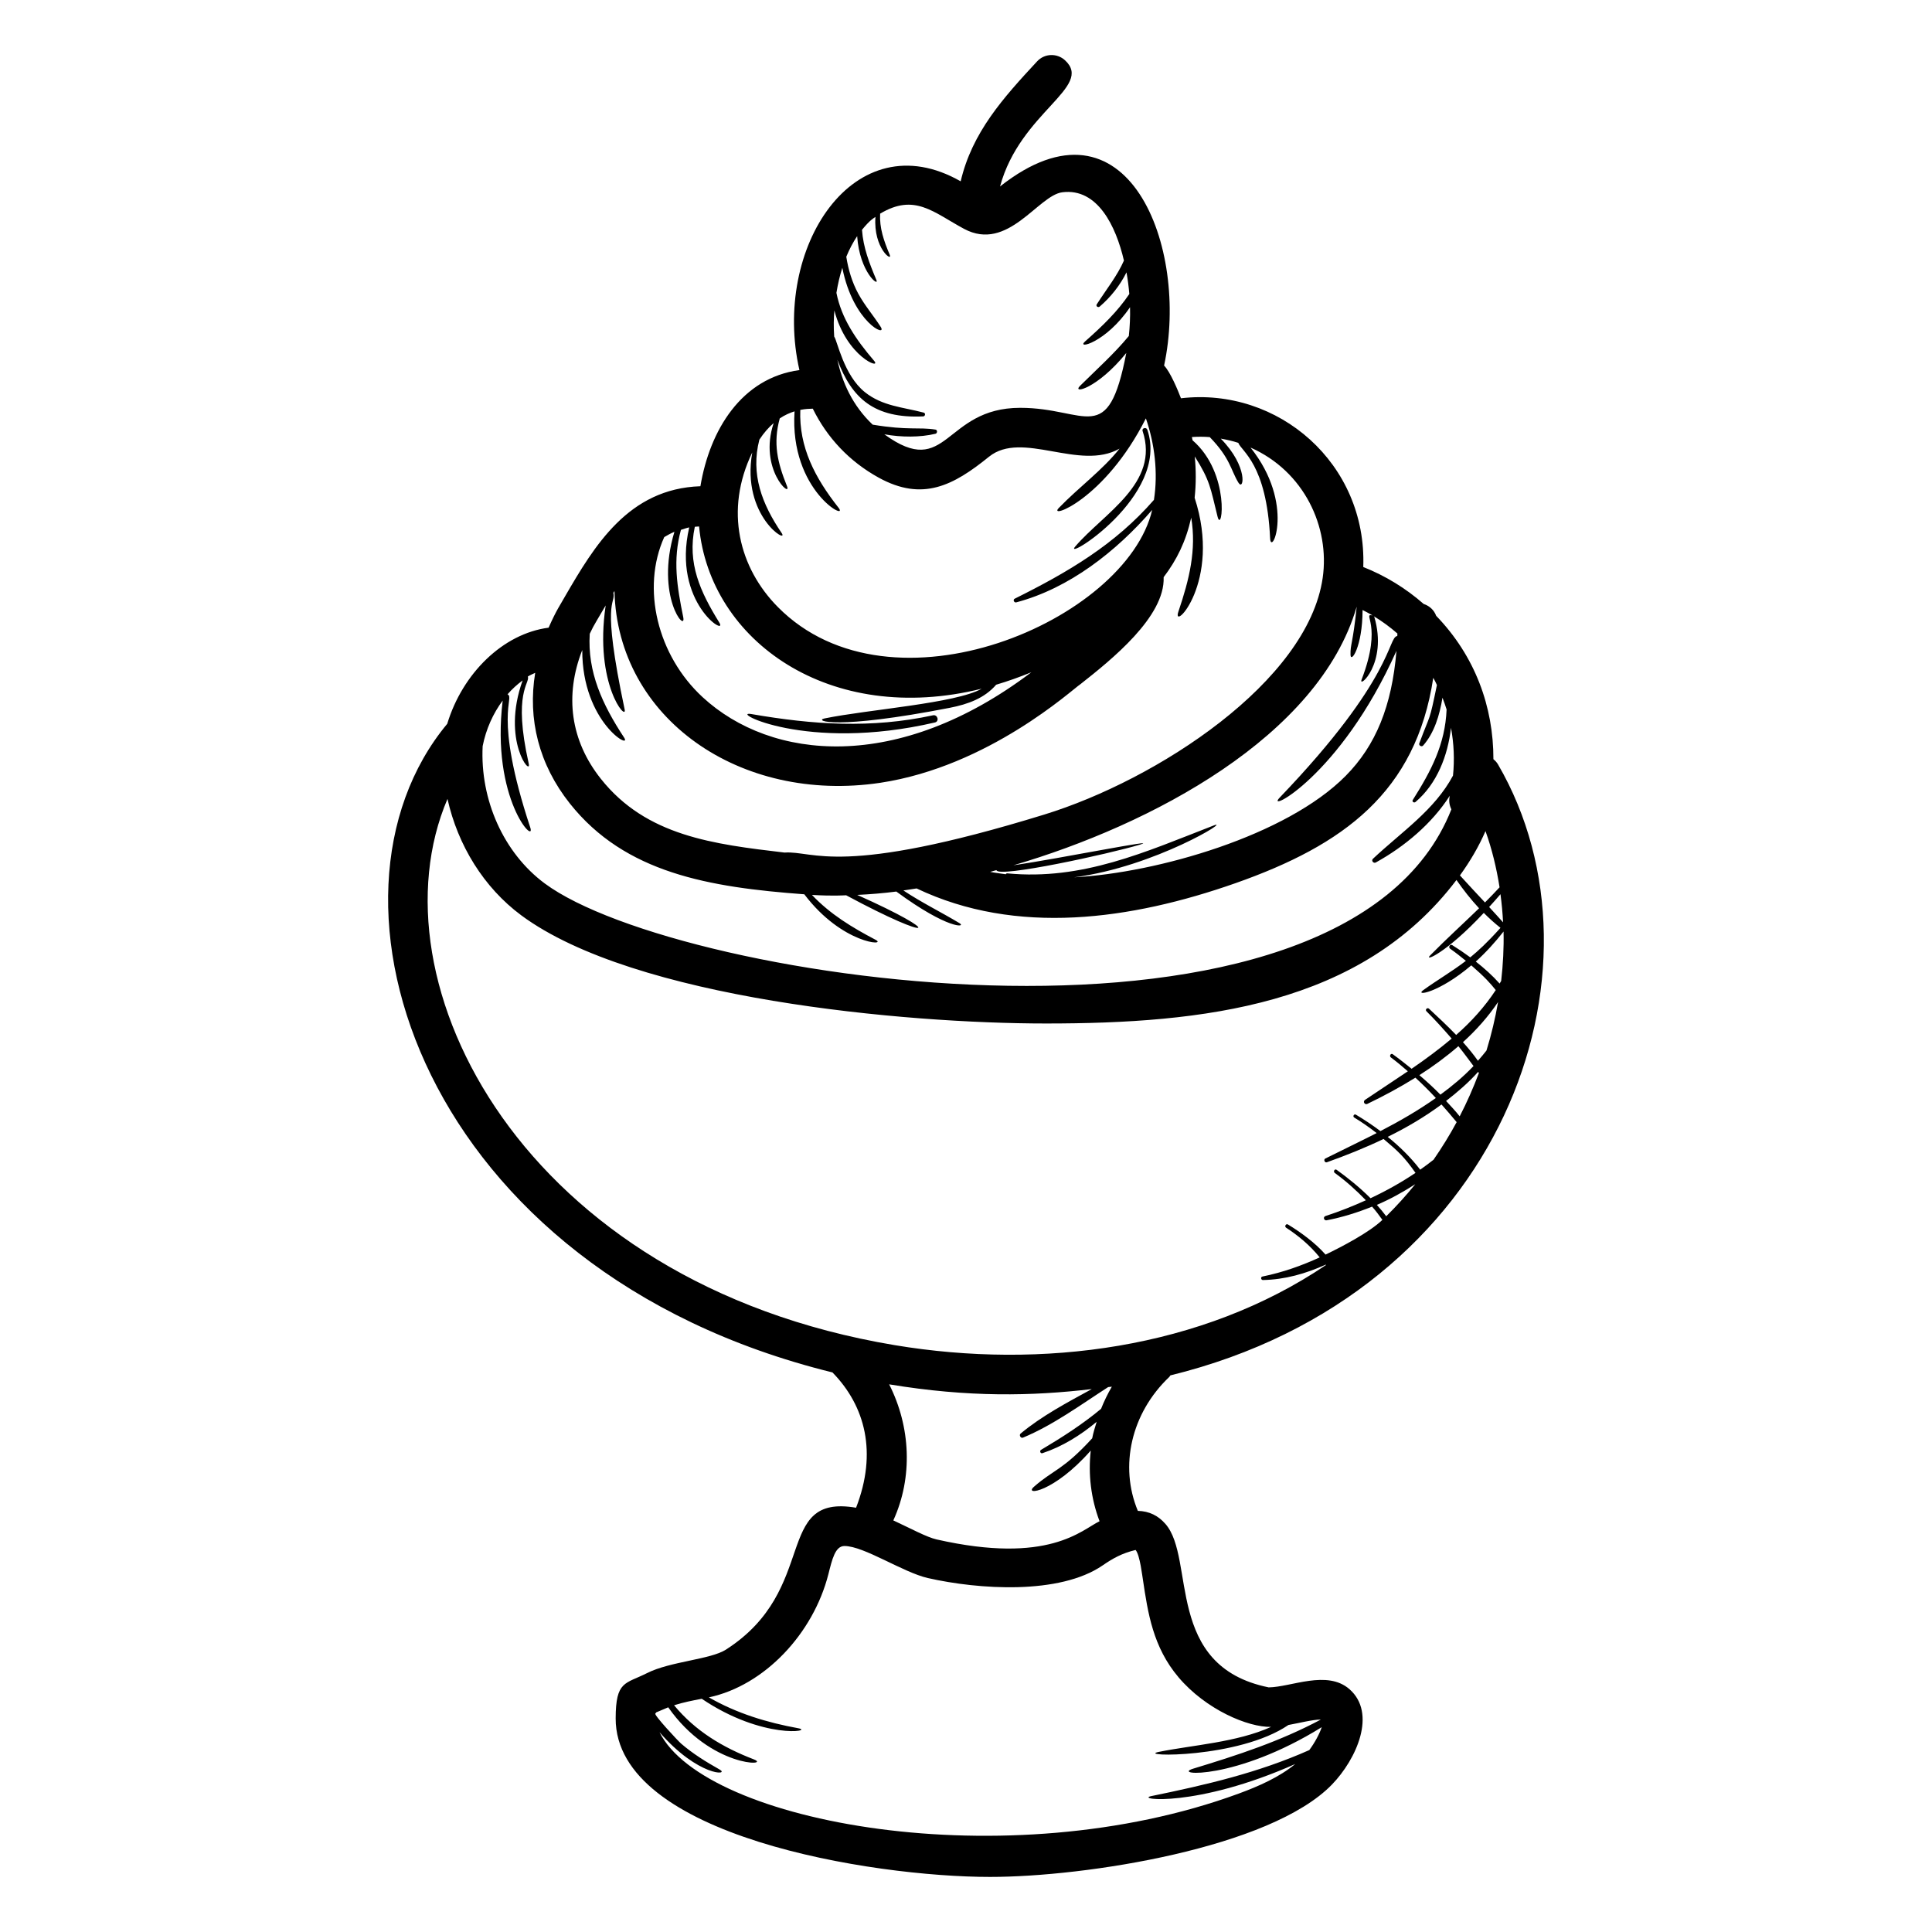 <?xml version="1.0" encoding="UTF-8"?>
<!-- Uploaded to: ICON Repo, www.svgrepo.com, Generator: ICON Repo Mixer Tools -->
<svg fill="#000000" width="800px" height="800px" version="1.1" viewBox="144 144 512 512" xmlns="http://www.w3.org/2000/svg">
 <g>
  <path d="m539.77 345.19c0.02-13.887-4.856-27.328-15.172-38-0.551-1.508-1.77-2.633-3.309-3.133-4.731-4.156-10.168-7.484-16.008-9.793 0.992-27.402-22.504-47.727-48.312-44.719-0.809-2.117-2.84-7.012-4.473-8.668 6.731-31.23-9.586-74.199-43.477-47.461 5.352-19.746 24.879-26.34 17.238-33.426-2.121-1.969-5.453-1.855-7.414 0.273-9.004 9.691-17.23 18.836-20.254 31.789-28.242-16.113-50.098 17.691-42.734 50.023-15.355 2.078-23.762 15.898-26.238 30.781-19.109 0.641-28.105 15.812-35.91 29.246-1.18 2.141-2.219 3.469-4.32 8.238-12.094 1.574-22.82 12.121-26.863 25.477-38.352 46.062-7.051 145.02 102.09 171.89 8.711 8.922 11.922 21.258 6.254 35.855-22.117-3.773-9.512 21.594-34.496 37.609-4.113 2.633-14.738 3.109-20.883 6.211-5.805 2.93-8.309 2-8.328 12.004-0.066 31.184 67.992 42.016 99.211 42.016 25.324 0 74.289-7.652 90.605-24.473 6.523-6.738 11.953-18.887 4.633-25.293-5.93-5.168-15.426-0.539-21.383-0.465-27.734-5.609-19.328-34.035-27.348-43.289-1.918-2.215-4.301-3.41-7.336-3.488-4.945-11.871-1.777-25.898 8.34-35.5 0.125-0.117 0.172-0.273 0.281-0.402 88.527-21.699 118.25-107.89 86.828-161.91-0.32-0.555-0.75-1.004-1.223-1.391zm1.629 33.957c-1.27 1.363-2.551 2.711-3.863 4.012-2.238-2.367-4.438-4.766-6.637-7.168 2.644-3.656 4.965-7.566 6.773-11.742 1.723 4.809 2.926 9.805 3.727 14.898zm-30.035 87.176c-0.77-1.035-1.602-2.039-2.484-3.016 3.551-1.516 6.934-3.398 10.188-5.488-2.394 2.961-4.961 5.801-7.703 8.504zm8.785-37.395c3.621-2.316 7.109-4.875 10.34-7.68 1.383 1.699 2.68 3.496 4.012 5.262-2.68 2.828-5.652 5.293-8.773 7.586-1.777-1.816-3.652-3.527-5.578-5.168zm15.52-3.816c-1.195-1.695-2.543-3.336-3.969-4.922 3.535-3.207 6.691-6.754 9.305-10.641-0.746 4.316-1.766 8.609-3.074 12.855-0.727 0.934-1.484 1.832-2.262 2.707zm0.043 2.957c0.074 0.09 0.141 0.188 0.215 0.277-1.465 3.906-3.16 7.75-5.094 11.496-1.121-1.422-2.371-2.742-3.609-4.078 3.035-2.344 5.934-4.848 8.488-7.695zm-5.684 13.309c-1.836 3.418-3.898 6.734-6.121 9.961-1.164 0.906-2.332 1.797-3.539 2.641-2.441-3.203-5.43-6.129-8.613-8.703 5.031-2.461 9.828-5.301 14.258-8.578 1.355 1.531 2.711 3.074 4.016 4.68zm11.387-36.723c-1.898-2.129-4.066-4.066-6.312-5.828 2.703-2.441 5.156-5.168 7.356-7.961 0.102 4.34-0.133 8.715-0.633 13.094-0.137 0.234-0.273 0.465-0.41 0.695zm0.914-16.227c-1.227-1.355-2.438-2.723-3.691-4.059 1.016-1.129 2.031-2.242 3.004-3.394 0.332 2.469 0.562 4.953 0.688 7.453zm-28.031-75.879c-2.555 0.297-0.754 11.109-31.16 42.82-4.191 4.371 15.953-5.359 30.938-38.883-1.215 14.625-5.465 25.051-13.461 33.133-15.664 15.844-49.906 25.691-71.953 26.879 21.484-2.789 42.191-15.758 36.898-13.707-18.039 7-34.719 14.582-54.613 12.66-0.199-0.02-0.324 0.09-0.418 0.234-1.375-0.211-2.789-0.352-4.129-0.633 0.559-0.152 1.113-0.301 1.672-0.457 0.32 2.16 30.133-4.367 38.023-6.754 6.09-1.844-21.512 3.715-33.531 5.473 36.469-10.691 80.902-34.094 90.945-68.438 0.008 0.004 0.016 0.004 0.023 0.008-1.051 9.996-1.684 9.738-1.633 12.613 0.043 2.383 3.172-1.961 3.195-11.832 0.891 0.453 1.777 0.91 2.633 1.422-2.879-0.543 2.816 2.215-2.883 17.004-0.996 2.586 7-4.18 3.367-16.59-0.031-0.109-0.113-0.145-0.172-0.215 2.223 1.352 4.332 2.887 6.289 4.606-0.012 0.215-0.023 0.438-0.031 0.656zm-194.27-26.211c0.875-0.508 1.75-1.02 2.703-1.402-5.18 17.145 3.223 26.992 2.332 22.609-1.648-8.105-2.805-15.141-0.605-23.125 0.727-0.223 1.422-0.504 2.195-0.652-4.648 20.027 10.379 29.117 7.965 25.211-5.027-8.141-8.535-15.668-6.484-25.375 0.363-0.047 0.758-0.051 1.133-0.082 2.836 30.336 34.672 52.984 74.891 42.992-6.734 3.875-30.199 5.523-41.609 7.871-3.004 0.617 2.758 3.113 33.156-2.809 4.887-0.953 9.215-2.555 12.293-6.121 3.094-0.918 6.203-2.019 9.324-3.301-35.379 26.766-68.902 23.383-87.09 6.629-12.047-11.094-16.312-28.906-10.203-42.445zm51.129-79.758c0.66 9.664 5.926 13.582 5.094 11.605-1.875-4.457-3.484-8.574-3.812-13.281 2.152-2.656 3.023-3.023 3.562-3.418-0.605 8.398 4.656 12.07 3.781 10.012-1.578-3.723-2.738-7.102-2.535-10.875 9.145-5.473 14.094-0.355 22.234 4.023 11.668 6.262 19.621-8.93 26.09-9.695 9.273-1.145 14.156 8.938 16.285 18.102-1.758 4.027-4.652 7.621-7.203 11.602-0.32 0.496 0.367 0.941 0.773 0.598 2.898-2.477 5.394-5.613 7.109-9.074 0.344 1.914 0.586 3.824 0.75 5.731-3.121 4.644-7.156 8.535-11.703 12.551-2.555 2.258 5.469 0.438 11.891-9.051 0.066 2.578-0.051 5.125-0.32 7.633-3.902 4.723-8.383 8.707-12.918 13.203-2.301 2.281 4.488 0.879 12.246-8.703-4.879 25.297-10.441 14.535-28.109 14.535-20.332 0-19.152 19.289-36.016 7.016 4.547 0.816 9.445 0.836 13.555-0.141 0.527-0.125 0.57-1.016 0-1.105-4.441-0.719-7.082 0.277-16.641-1.309-5.402-5.106-8.113-11.355-9.355-17.207 3.836 10.301 9.824 15.605 22.73 15.02 0.566-0.027 0.711-0.855 0.137-1.008-5.504-1.457-10.898-1.688-15.562-5.406-5.656-4.508-7.363-13.797-8.148-14.734-0.191-2.844-0.121-4.66 0.043-6.941 3.223 12.406 12.637 15.812 10.539 13.363-4.836-5.648-8.645-11.223-9.992-18.016 0.379-2.332 0.895-4.559 1.562-6.637 2.894 14.609 12.047 18.582 10.16 15.633-1.918-2.996-4.223-5.637-5.934-8.785-1.648-3.035-2.637-6.375-3.172-9.777 0.828-2.008 1.789-3.844 2.879-5.461zm-27.801 57.332c-3.004 17.047 9.949 24.516 7.773 21.316-5.195-7.644-8.25-15.582-5.887-24.711 1.215-1.852 2.5-3.281 3.785-4.391-4.078 12.25 4.906 20.113 3.523 16.676-2.527-6.269-3.719-11.32-1.906-17.922 1.359-0.906 2.688-1.484 3.922-1.867-1.387 21.219 14.648 29.336 11.641 25.52-6.215-7.891-10.504-16.043-10.117-25.906 1.332-0.262 2.465-0.309 3.309-0.324 3.797 7.703 9.684 13.988 17.449 18.27 11.641 6.414 19.797 2.117 29.234-5.523 8.789-7.106 24.016 3.891 34.613-2.16-4.566 5.75-10.684 10.133-16.094 15.723-3.062 3.164 12.141-2.031 23.074-23.742 2.328 6.762 3.258 14.387 2.133 21.602-10.348 11.883-22.773 19.16-36.898 26.188-0.555 0.277-0.16 1.125 0.41 0.973 14.031-3.699 26.516-13.504 36.027-24.5-6.844 29.242-68.996 56.27-99.203 25.738-10.234-10.344-14.215-25.578-6.789-40.957zm-45.051 52.359c-0.043 19.215 13.352 26.633 11.09 23.195-5.766-8.758-9.742-17.379-9.105-27.5 1.18-2.281-0.238 0.031 4.223-7.519-3.109 21 5.746 30.961 5.023 27.543-6.285-29.68-2.352-27.516-2.981-30.902 0.094-0.152 0.191-0.301 0.285-0.453 0.812 33.754 33.293 56.371 70.465 50.812 28.766-4.348 50.852-24.715 52.996-26.113 8.238-6.481 22.484-17.898 22.078-28.371 3.512-4.641 5.867-9.406 7.309-15.777 1.41 8.551-0.488 16.309-3.398 24.895-1.926 5.688 11.633-7.676 4.301-30.168 0.398-3.656 0.387-7.34 0.031-10.957 4.102 6.492 4.148 8.332 6.039 15.93 1.223 4.93 3.508-11.453-6.621-20.203-0.051-0.289-0.117-0.574-0.172-0.863 1.578-0.102 3.156-0.113 4.734 0.02 5.484 5.644 5.555 8.742 7.594 12.074 1.445 2.359 2.648-4.227-4.68-11.672 1.57 0.273 3.125 0.625 4.644 1.117 0.828 2.254 7.504 5.551 8.434 25.281 0.238 5.121 6.762-9.07-5.188-24.027 14.207 6.277 21.07 21.059 19.121 34.543-3.977 27.535-43.895 53.52-73.785 62.715-54.293 16.711-60.98 9.52-68.84 10.07-18.824-2.234-36.602-4.352-48.66-19.535-8.047-10.133-9.668-22.051-4.938-34.133zm-21.086 13.383c-3.18 26.266 8.906 38.477 7.297 33.613-9.969-30.137-3.949-34.281-6.016-35.262 1.227-1.418 2.574-2.629 4-3.684-5.727 16.012 2.438 25.652 1.617 22.027-4.269-18.941 0.375-21.188-0.223-23.066 0.629-0.391 1.289-0.664 1.941-0.973-2.027 12.254 0.977 24.297 9.188 34.633 14.652 18.449 36.879 22.188 62.156 24.059 0.012 0.016 0 0.031 0.012 0.047 10.023 13.215 22.102 13.719 18.859 12.012-6.289-3.309-11.98-6.742-16.871-11.895 5.863 0.328 8.051 0.117 9.066 0.094 23.793 12.797 26.086 10.211 2.926-0.098 3.508-0.168 6.969-0.449 10.363-0.891 13.809 10.156 18.621 9.504 16.746 8.375-4.965-2.977-10.062-5.465-14.867-8.664 1.172-0.168 2.344-0.34 3.504-0.535 26.449 12.617 56.859 8.316 84.5-1.395 28.621-10.078 47.816-24.074 52.418-54.426 0.73 1.32 0.402 0.766 0.965 1.918-2.102 10.164-1.574 7.172-4.672 15.453-0.211 0.566 0.621 1.031 1.012 0.59 2.941-3.324 4.379-8.035 5.133-12.684 0.398 1.027 0.773 2.062 1.094 3.121-0.379 9.277-4.133 16.32-8.961 23.973-0.289 0.457 0.336 0.859 0.707 0.547 5.695-4.809 8.578-12.277 9.418-19.664 0.773 4.176 0.961 8.449 0.531 12.664-4.856 9.109-13.594 14.887-21.211 22.039-0.531 0.496 0.145 1.32 0.758 0.98 7.59-4.195 14.84-10.242 19.609-17.691-0.27 1.191-0.207 2.316 0.414 3.617-28.414 72.094-204.64 46.043-240.26 19.641-10.918-8.09-17.176-22.184-16.461-36.402 0.883-4.481 2.754-8.633 5.309-12.074zm-14.633 26.051c2.738 12.316 9.645 23.52 19.535 30.852 29.973 22.199 101.64 28.68 139.07 28.68 41.629 0 83.555-4.715 108.79-38.031 1.809 2.602 3.785 5.133 5.988 7.496-4.289 4.16-8.707 8.168-12.938 12.465-1.871 1.898 4.234-0.551 14.188-11.238 1.41 1.422 2.879 2.742 4.422 3.965-3.695 4.106-5.887 6.07-8.004 7.816-1.594-1.172-3.199-2.262-4.766-3.231-0.613-0.379-1.137 0.555-0.559 0.957 1.445 1 2.812 2.09 4.16 3.199-3.625 2.789-7.551 5.062-11.273 7.746-2.434 1.754 4.129 0.754 12.707-6.551 3.625 3.152 4.992 4.691 6.484 6.551-2.953 4.477-6.496 8.391-10.492 11.891-2.394-2.484-4.898-4.816-7.191-6.949-0.453-0.422-1.125 0.242-0.68 0.68 2.34 2.312 4.527 4.754 6.68 7.234-3.348 2.824-6.91 5.461-10.617 8-1.648-1.328-3.305-2.641-4.992-3.852-0.52-0.371-1 0.48-0.496 0.852 1.59 1.168 3.039 2.418 4.492 3.668-3.731 2.527-7.551 5.004-11.344 7.574-0.66 0.445-0.094 1.406 0.621 1.062 4.234-2.035 8.543-4.344 12.719-6.945 1.891 1.73 3.691 3.527 5.422 5.391-4.613 3.254-9.551 6.113-14.68 8.766-2.172-1.629-4.383-3.09-6.504-4.352-0.488-0.289-0.93 0.469-0.445 0.762 2.082 1.254 4.047 2.644 5.941 4.117-4.484 2.289-9.066 4.477-13.602 6.742-0.547 0.273-0.16 1.199 0.418 0.992 5.055-1.805 10.121-3.832 15.023-6.172 3.961 3.336 5.484 4.773 8.461 8.984-3.758 2.523-7.731 4.754-11.922 6.715-2.859-2.859-6.031-5.41-8.984-7.527-0.508-0.363-0.984 0.473-0.488 0.832 2.988 2.16 5.691 4.602 8.242 7.238-3.43 1.547-6.965 2.965-10.703 4.18-0.723 0.234-0.426 1.266 0.309 1.125 4.129-0.785 8.145-2.047 12.039-3.617 0.988 1.117 1.875 2.305 2.731 3.512-3.461 3.32-10.77 7.129-15.062 9.195-2.871-3.246-6.695-5.981-9.953-7.969-0.543-0.332-1.023 0.508-0.496 0.852 3.094 2.012 6.184 4.508 8.898 7.859-4.762 2.18-9.73 3.969-15.184 5.074-0.527 0.105-0.398 0.934 0.125 0.926 5.82-0.102 11.375-1.699 16.652-4.074 0.023 0.031 0.055 0.062 0.078 0.094-32.906 22.211-75.367 27.723-114.27 21.242-98.789-16.449-139.23-96.391-118.54-144.78zm193.73 232.79c7.293 8.594 18.461 13.293 24.543 13.148-9.117 4.113-20.746 4.801-29.77 6.629-6.281 1.27 21.203 1.852 34.359-7.133 2.984-0.531 6.324-1.422 8.598-1.441-10.832 5.781-22.047 9.43-33.828 13.012-5.945 1.805 11.242 3.18 34.059-10.992-0.594 1.762-1.82 4.078-3.305 6.074-13.512 6.004-27.332 9.207-41.875 12.195-4.449 0.914 11.891 3.164 38.168-8.508-4.277 3.508-9.676 5.891-15.039 7.859-61.48 22.555-141.5 7.781-153.45-16.289 10.297 11.84 18.754 11.484 15.93 9.891-3.606-2.035-7.062-4.156-10.211-6.871-0.824-0.711-7.277-7.633-6.824-7.961 0.102-0.074 0.172-0.18 0.215-0.301 0.238-0.098-1.008 0.426 3.203-1.352 11.25 16.07 27.434 15.625 22.676 13.793-8.305-3.199-15.469-7.5-21.129-14.336 2.477-0.781 4.785-1.23 7.336-1.719 16.195 10.945 29.84 8.594 25.617 7.82-8.422-1.539-16.328-3.949-23.73-8.191 14.773-3.148 27.672-16.914 31.68-32.676 0.98-3.879 1.793-7.438 4.25-7.438 5.168 0 15.492 6.977 22.078 8.488 13.48 3.059 34.898 4.492 46.32-3.332 2.719-1.863 5.055-3.207 8.758-4.106 1.176 1.348 1.805 7.25 1.934 7.82 1.309 8.805 2.656 17.914 9.441 25.914zm-64.125-36.531c-2.613-0.598-6.773-2.867-11.449-5.039 5.223-11.445 4.598-24.828-1.105-36.059 21.125 3.488 37.891 3.117 53.695 1.254-6.519 3.562-13.273 7.133-18.863 11.793-0.48 0.402 0.035 1.324 0.629 1.078 7.945-3.289 15.293-8.699 22.566-13.391 0.324-0.047 0.66-0.07 0.984-0.117-1.109 1.902-2.051 3.859-2.852 5.867-4.902 4.078-10.234 7.508-15.91 10.879-0.461 0.273-0.156 1.055 0.371 0.879 5.254-1.746 10.059-4.723 14.371-8.316-0.441 1.449-0.902 2.894-1.184 4.371-7.781 8.504-10.199 8.246-15.434 12.844-2.805 2.461 5.231 1.57 15.051-9.59-0.703 6.305 0.047 12.68 2.332 18.73-4.777 2.281-13.395 11.574-43.203 4.816z"/>
  <path d="m391.77 335.46c1.238-0.289 0.711-2.164-0.523-1.898-16.367 3.543-31.727 2.504-48.094-0.324-6.133-1.062 14.25 10.199 48.617 2.223z"/>
  <path d="m448.05 257.88c-0.27-0.781-1.508-0.453-1.246 0.344 4.586 13.828-10.246 21.75-17.812 30.555-3.816 4.434 25.133-13.273 19.059-30.898z"/>
 </g>
</svg>